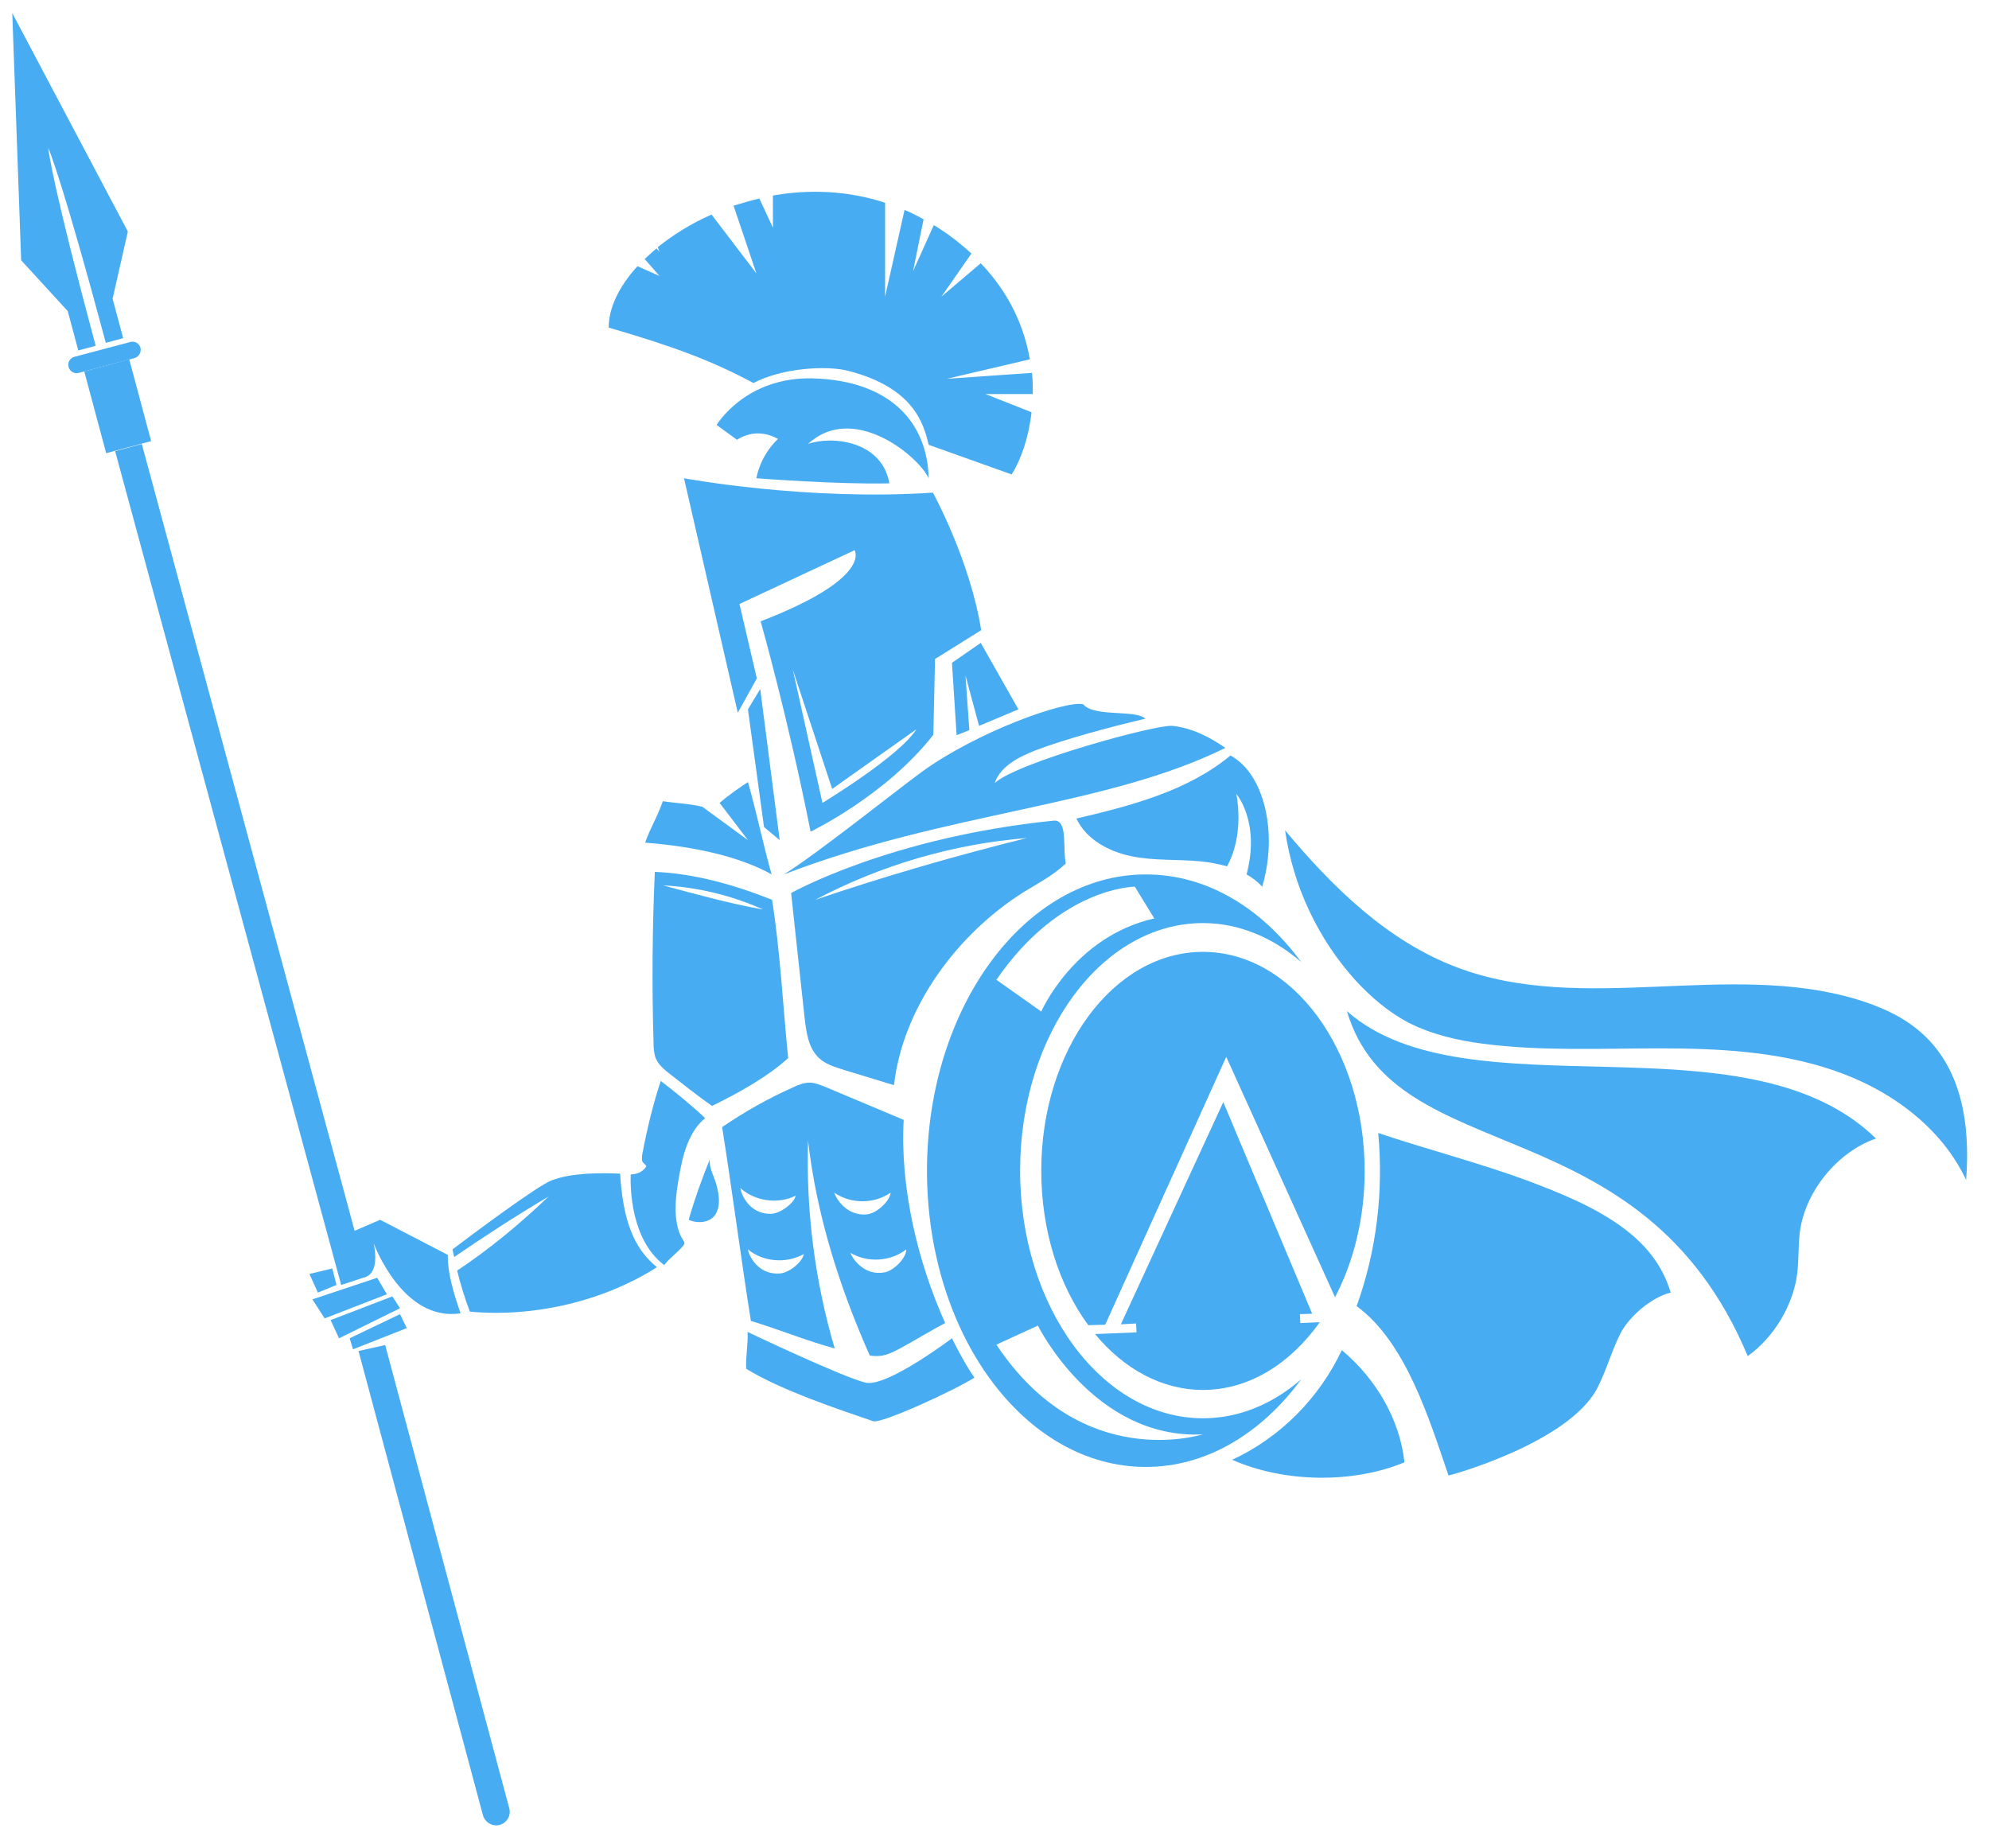 <?xml version="1.0" encoding="UTF-8"?> <!-- Generator: Adobe Illustrator 21.0.0, SVG Export Plug-In . SVG Version: 6.00 Build 0) --> <svg xmlns="http://www.w3.org/2000/svg" xmlns:xlink="http://www.w3.org/1999/xlink" x="0px" y="0px" viewBox="0 0 469.9 436.6" style="enable-background:new 0 0 469.9 436.6;" xml:space="preserve"> <style type="text/css"> .st0{fill:#47ACF1;} </style> <g id="BACKGROUND"> </g> <g id="OBJECTS"> <g> <g> <path class="st0" d="M2.9,3.1L5,61.5l11,12l2.5,9.3l4.1-1.1C12.6,44.4,11.5,36,11.4,34.9l0-0.1c0,0,0,0,0,0.1c0,0,0-0.1,0-0.1 l0,0.1C11.8,35.9,15,43.7,25,81l4.1-1.1l-2.5-9.3l3.6-15.9L2.9,3.1z"></path> <path class="st0" d="M31.8,84.6l-13.2,3.5c-1,0.3-2.1-0.3-2.4-1.4l0,0c-0.3-1,0.3-2.1,1.4-2.4l13.2-3.5c1-0.3,2.1,0.3,2.4,1.4 l0,0C33.4,83.3,32.8,84.3,31.8,84.6z"></path> <rect x="22.3" y="86" transform="matrix(0.966 -0.259 0.259 0.966 -23.912 10.454)" class="st0" width="11" height="20"></rect> </g> <path class="st0" d="M232.8,93.1H244c0-1.6,0-3.3-0.2-5l-20.1,1.4l19.6-4.6c-1.3-7.5-4.7-15.5-11.6-22.7l-9.3,7.9l7.1-10.2 c-2.3-2.1-4.9-4.2-7.9-6.1c-0.3-0.2-0.6-0.4-1-0.6l-4.9,10.9l2.5-12.3c-1.5-0.8-3-1.6-4.5-2.2l-4.6,20.5V47.9 c-8.9-2.9-18-3.2-26.5-1.7v7.6l-3.2-6.9c-2.1,0.5-4.1,1.1-6.1,1.7l5.4,16l-10.6-13.9c-4.8,2.1-9.1,4.8-12.7,7.7l0.4,1.1l-0.7-0.8 c-1,0.8-1.9,1.7-2.8,2.5l3.5,4l-5.2-2.3c-4.3,4.7-6.8,9.8-6.8,14.5c15.8,4.6,24.7,8,34.2,13.1c6.6-3.5,17.3-4.3,22.7-2.8 c15.1,4,17.5,12.3,18.7,17.4l19.6,7c2.1-3.3,4-8.5,4.7-14.7L232.8,93.1z"></path> <path class="st0" d="M185.2,206.6c7.6-4.7,26-19.4,32.4-24.1c13.1-9.6,34.2-17.1,38.3-16.1c2.6,3.1,12.3,1.2,14.7,3.4 c-7.6,1.8-18.7,4.7-26,7.5c-4,1.6-8.2,3.7-9.6,7.7c5.6-5,38.3-13.9,42-13.5c4.6,0.5,8.7,2.6,12.5,5.2 C261.2,190.7,223.8,191.7,185.2,206.6z"></path> <path class="st0" d="M220.4,116.4c-29.9,2-58.8-3.4-58.8-3.4l12.7,55.4l4.5-8.1l-4.1-17.6l27.2-12.7c0,0,4.3,6.6-22.2,16.8 c0,0,6.5,22.9,11.8,49.7c0,0,17.9-8.6,29-22.9l0.4-17.9l10.9-6.8C229.2,132.4,220.4,116.4,220.4,116.4z M194.3,189.7l-7-31.5 l9.3,28.2l19.9-14.1C212.5,178.7,194.3,189.7,194.3,189.7z"></path> <polygon class="st0" points="176.7,167.6 179.6,162.8 184.2,198.5 180.5,195.4 "></polygon> <g> <path class="st0" d="M261.1,313l28.6-63.3l25.7,56.8c4.4-8.4,7-18.7,7-29.8c0-28.6-17.1-51.8-38.2-51.8S246,248,246,276.6 c0,14.2,4.2,27.1,11.1,36.5L261.1,313z"></path> <path class="st0" d="M307.2,312.6l-0.1-2.1l2.9-0.1l-21-50l-24.2,52.5l3.6-0.2l0.1,2.1l-9.8,0.4c6.8,8.2,15.7,13.2,25.5,13.2 c10.9,0,20.6-6.2,27.6-16L307.2,312.6z"></path> </g> <path class="st0" d="M241,276.6c0-32.3,19.3-58.5,43.2-58.5c8.5,0,16.5,3.4,23.2,9.2c-9.4-12.8-22.3-20.7-36.7-20.7 c-28.5,0-51.7,31.4-51.7,70c0,38.7,23.1,70,51.7,70c14.3,0,27.3-7.9,36.7-20.7c-6.7,5.8-14.6,9.2-23.2,9.2 C260.4,335.1,241,308.9,241,276.6z M268.1,209.5l4.6,7.5c-19,4.3-26.7,22-26.7,22l-10.6-7.5C250.5,209.5,268.1,209.5,268.1,209.5z M235.4,317.7l9.8-4.5c0,0,13.3,27,39,25.7C284.2,338.8,255.7,348.3,235.4,317.7z"></path> <path class="st0" d="M190.9,104.9c10.5-9.8,25.9,2.6,28.5,8.1c-0.3-13.2-9.1-23.1-27.4-23.6c-15.9-0.4-22.7,11-22.7,11l4.8,3.5 c3.9-2.4,7.3-1.5,9.7-0.2c-4.4,4.2-5.1,9.3-5.1,9.3s19.2,1.5,31.4,1.2C208.4,104.1,196.4,102.9,190.9,104.9z"></path> <polygon class="st0" points="228.1,159.6 231.3,171.5 240.6,167.6 231.7,151.9 224.9,156.6 226,173.7 229,172.5 "></polygon> <path class="st0" d="M176.7,184.8c-1.9,1.2-4.6,3.1-6.7,4.9l6.7,8.8l-10.8-7.9c-3.6-0.8-6.2-0.8-9.3-1.3c-1.5,4.2-2.7,5.7-4.2,9.8 c11.9,0.9,22.6,3.4,29.9,7.5C180.5,200.4,178.8,192.1,176.7,184.8z"></path> <path class="st0" d="M298.8,190.6c-1.2-4.8-3.7-9.7-8.1-12.1c-10.1,8.4-23.6,11.9-36.4,14.9c2.3,4.9,7.6,7.8,13,8.9 c5.3,1.1,10.8,0.7,16.2,1.2c2.1,0.2,4.3,0.6,6.4,1.2c1.7-3.2,3.6-8.8,2.2-17.1c0,0,5.7,6.6,2.4,19c1.4,0.8,2.6,1.7,3.7,2.9 C300,203.3,300.3,196.8,298.8,190.6z"></path> <path class="st0" d="M213.5,264.6c-6.1-2.6-12.2-5.1-18.3-7.7c-1.3-0.5-2.6-1.1-3.9-1.1c-1.4,0-2.7,0.5-3.9,1.1 c-5.9,2.6-11.5,5.8-16.8,9.4c2.3,14.4,4.5,31.4,6.8,45.8c6.4,1.9,13.1,4.7,19.8,6.5c-4.7-15.9-6.8-32.6-6.3-49.1 c2,17.5,7.4,34.6,14.6,50.8c1.1,0.1,2.2,0.2,3.3-0.1c1.4-0.3,2.7-1,4-1.7c3-1.6,7.4-4.3,10.5-5.9 C216.8,298.2,212.6,280.5,213.5,264.6z M188,282.5c-0.4,1.8-3.7,4.3-6,4.3c-5,0-6.9-4.6-7.1-6.1 C178.3,283.8,183.8,284.6,188,282.5z M184.1,300.9c-5,0.3-7.2-4.2-7.4-5.7c3.6,3,9.1,3.4,13.2,1.1 C189.6,298.1,186.5,300.8,184.1,300.9z M197.1,281.8c3.9,2.7,9.4,2.7,13.3,0c-0.1,1.8-3,4.7-5.4,5.1 C200.1,287.5,197.5,283.2,197.1,281.8z M209.1,300.6c-4.9,1-7.7-3.2-8.2-4.6c4,2.4,9.5,2.1,13.2-0.8 C214.2,297,211.4,300.1,209.1,300.6z"></path> <path class="st0" d="M167.7,273.9c-1.9,4.7-3.6,9.4-5,14.3c2.2,1,5.2,0.7,6.4-1.4c1.1-1.9,0.8-4.2,0.3-6.3 C169,278.4,167.4,276,167.7,273.9z"></path> <path class="st0" d="M166.6,264.2c-2.9-2.8-7.6-6.6-10.5-8.8c-1.7,5.1-3.2,11.2-4.2,16.5c-0.2,0.8-0.3,1.6-0.2,2.4 c0.1,0.4,0.9,0.9,1,1.3c-1.1,1.6-2.5,1.8-3.7,1.9c-0.1,3.1,0,15.4,7.9,21.4c1.4-1.8,3.2-2.9,4.6-4.7c0.1-0.2,0.2-0.3,0.2-0.5 c0-0.2-0.1-0.3-0.2-0.5c-3.2-4.8-1.6-12.5-0.6-17.7C161.7,271.4,163.4,266.7,166.6,264.2z"></path> <path class="st0" d="M146.5,277.3c-5.1-0.2-11.5-0.2-16.2,1.6c-3.4,1.3-18.8,12.8-23.4,16.3c0.1,0.6,0.3,1.2,0.4,1.8 c7.3-5,14.7-9.8,22.3-14.3c-6.7,6.4-13.9,12.4-21.6,17.5c0.8,3.3,1.8,6.5,3,9.7c15,1.4,31.5-2.4,44.2-10.5 C149.8,295,147.2,288.6,146.5,277.3z"></path> <path class="st0" d="M105.8,296.5l-16-8.3l-9.7,4.2l6.5,9.2c0,0,3.1-0.8,1.7-7.8c0,0,6.8,18.6,20.5,16.5 C108.9,310.3,105.6,302.1,105.8,296.5z"></path> <g> <polygon class="st0" points="86.7,301.6 33.5,104.9 27.2,106.6 80.6,303.6 "></polygon> <path class="st0" d="M120.3,427.2L91,317.8l-6.3,1.4l29.4,109.7c0.5,1.7,2.2,2.7,3.9,2.3C119.8,430.7,120.8,428.9,120.3,427.2z"></path> </g> <polygon class="st0" points="73.8,307 89.1,301.9 91.4,305.8 76.7,311.5 "></polygon> <polygon class="st0" points="78.1,311.9 92.7,306.3 94.5,309.1 80.1,316.2 "></polygon> <polygon class="st0" points="82.6,316.2 94.5,310.5 96.1,313.8 83.4,318.8 "></polygon> <polygon class="st0" points="73.1,301 75.1,305.4 79.5,303.6 78.5,299.7 "></polygon> <path class="st0" d="M230.2,325.5c-2.7-3.9-5.3-9.3-5.3-9.3s-15.2,11.5-20.3,10.5c-5.1-1.1-28-12-28-12c0.2,2.7-0.5,6-0.3,8.7 c8.2,5.1,22.4,9.8,30,12.4C208.3,336.4,225.5,328.5,230.2,325.5z"></path> <path class="st0" d="M443.2,269c-30.9-30.1-96.6-5-125-30.1c11.4,38.3,69.5,21.4,94.7,81.5c6.2-4.4,10.8-12.1,11.7-19.6 c0.4-3.2,0.2-6.4,0.6-9.6C426.4,281.6,434,272.2,443.2,269z"></path> <path class="st0" d="M464.5,278.8c-5.9-12.6-18.1-21.4-31.3-25.9c-13.2-4.5-27.3-5.2-41.2-5.2c-13.9,0-27.9,0.7-41.7-1.1 c-6.1-0.8-12.1-2.2-17.6-5c-4.7-2.5-8.8-6-12.4-9.9c-8.9-9.8-14.8-22.3-16.7-35.5c11.3,13.5,24.2,26.2,40.7,32.4 c29.7,11.2,63.9-1.6,94.3,7.5c5.3,1.6,10.4,3.8,14.6,7.3C463.5,251.9,465.5,265.6,464.5,278.8z"></path> <path class="st0" d="M342.2,348.6c-0.6,0.3,28.4-7.5,35.2-20.7c2.1-4.1,3.3-8.6,5.4-12.8c2.1-4.1,7.4-8.6,11.9-9.7 c-0.8-2.6-1.9-5.1-3.5-7.4c-2.2-3.3-5.1-6-8.3-8.3c-6.7-4.8-14.5-7.9-22.2-10.8c-11.1-4.1-23.8-7.4-35.1-11.2 c1.3,13.8-0.4,27.9-5.1,40.9C332.1,317.1,337.6,335.1,342.2,348.6z"></path> <path class="st0" d="M331.8,345.5c-1.1-10.3-6.9-19.9-14.8-26.5c-5.3,11.3-14.6,20.7-25.9,25.9 C303.2,350.3,319.6,350.6,331.8,345.5z"></path> <path class="st0" d="M248.9,193.9c-38.6,3.9-62,17.1-62,17.1c1.1,9.9,2.1,19.7,3.2,29.6c0.4,3.4,0.9,7,3.3,9.3 c1.6,1.6,3.9,2.2,6,2.9c3.9,1.2,7.9,2.4,11.8,3.6c2.1-18.4,14.9-35.7,30.6-45.6c3.4-2.1,7.1-4,10-6.8 C251,200.7,252.4,193.5,248.9,193.9z M192.6,212.6c15.5-8.2,32.6-13.2,50-14.6C225.7,202.2,209.1,207,192.6,212.6z"></path> <path class="st0" d="M182.4,212.6c-8.8-3.5-18.2-6.2-27.7-6.6c-0.6,13.5-0.7,26.9-0.3,40.4c0,1.2,0.1,2.5,0.5,3.6 c0.6,1.5,2,2.7,3.3,3.7c3.3,2.6,6.6,5.2,10,7.6c6-2.9,13.2-6.9,18-11.3C185,238,184.3,224.6,182.4,212.6z M156.7,209.2 c8,0.4,16,2.3,23.6,5.7C172.4,213.5,164.5,211.3,156.7,209.2z"></path> </g> </g> <g id="DESIGNED_BY_FREEPIK"> </g> </svg> 
